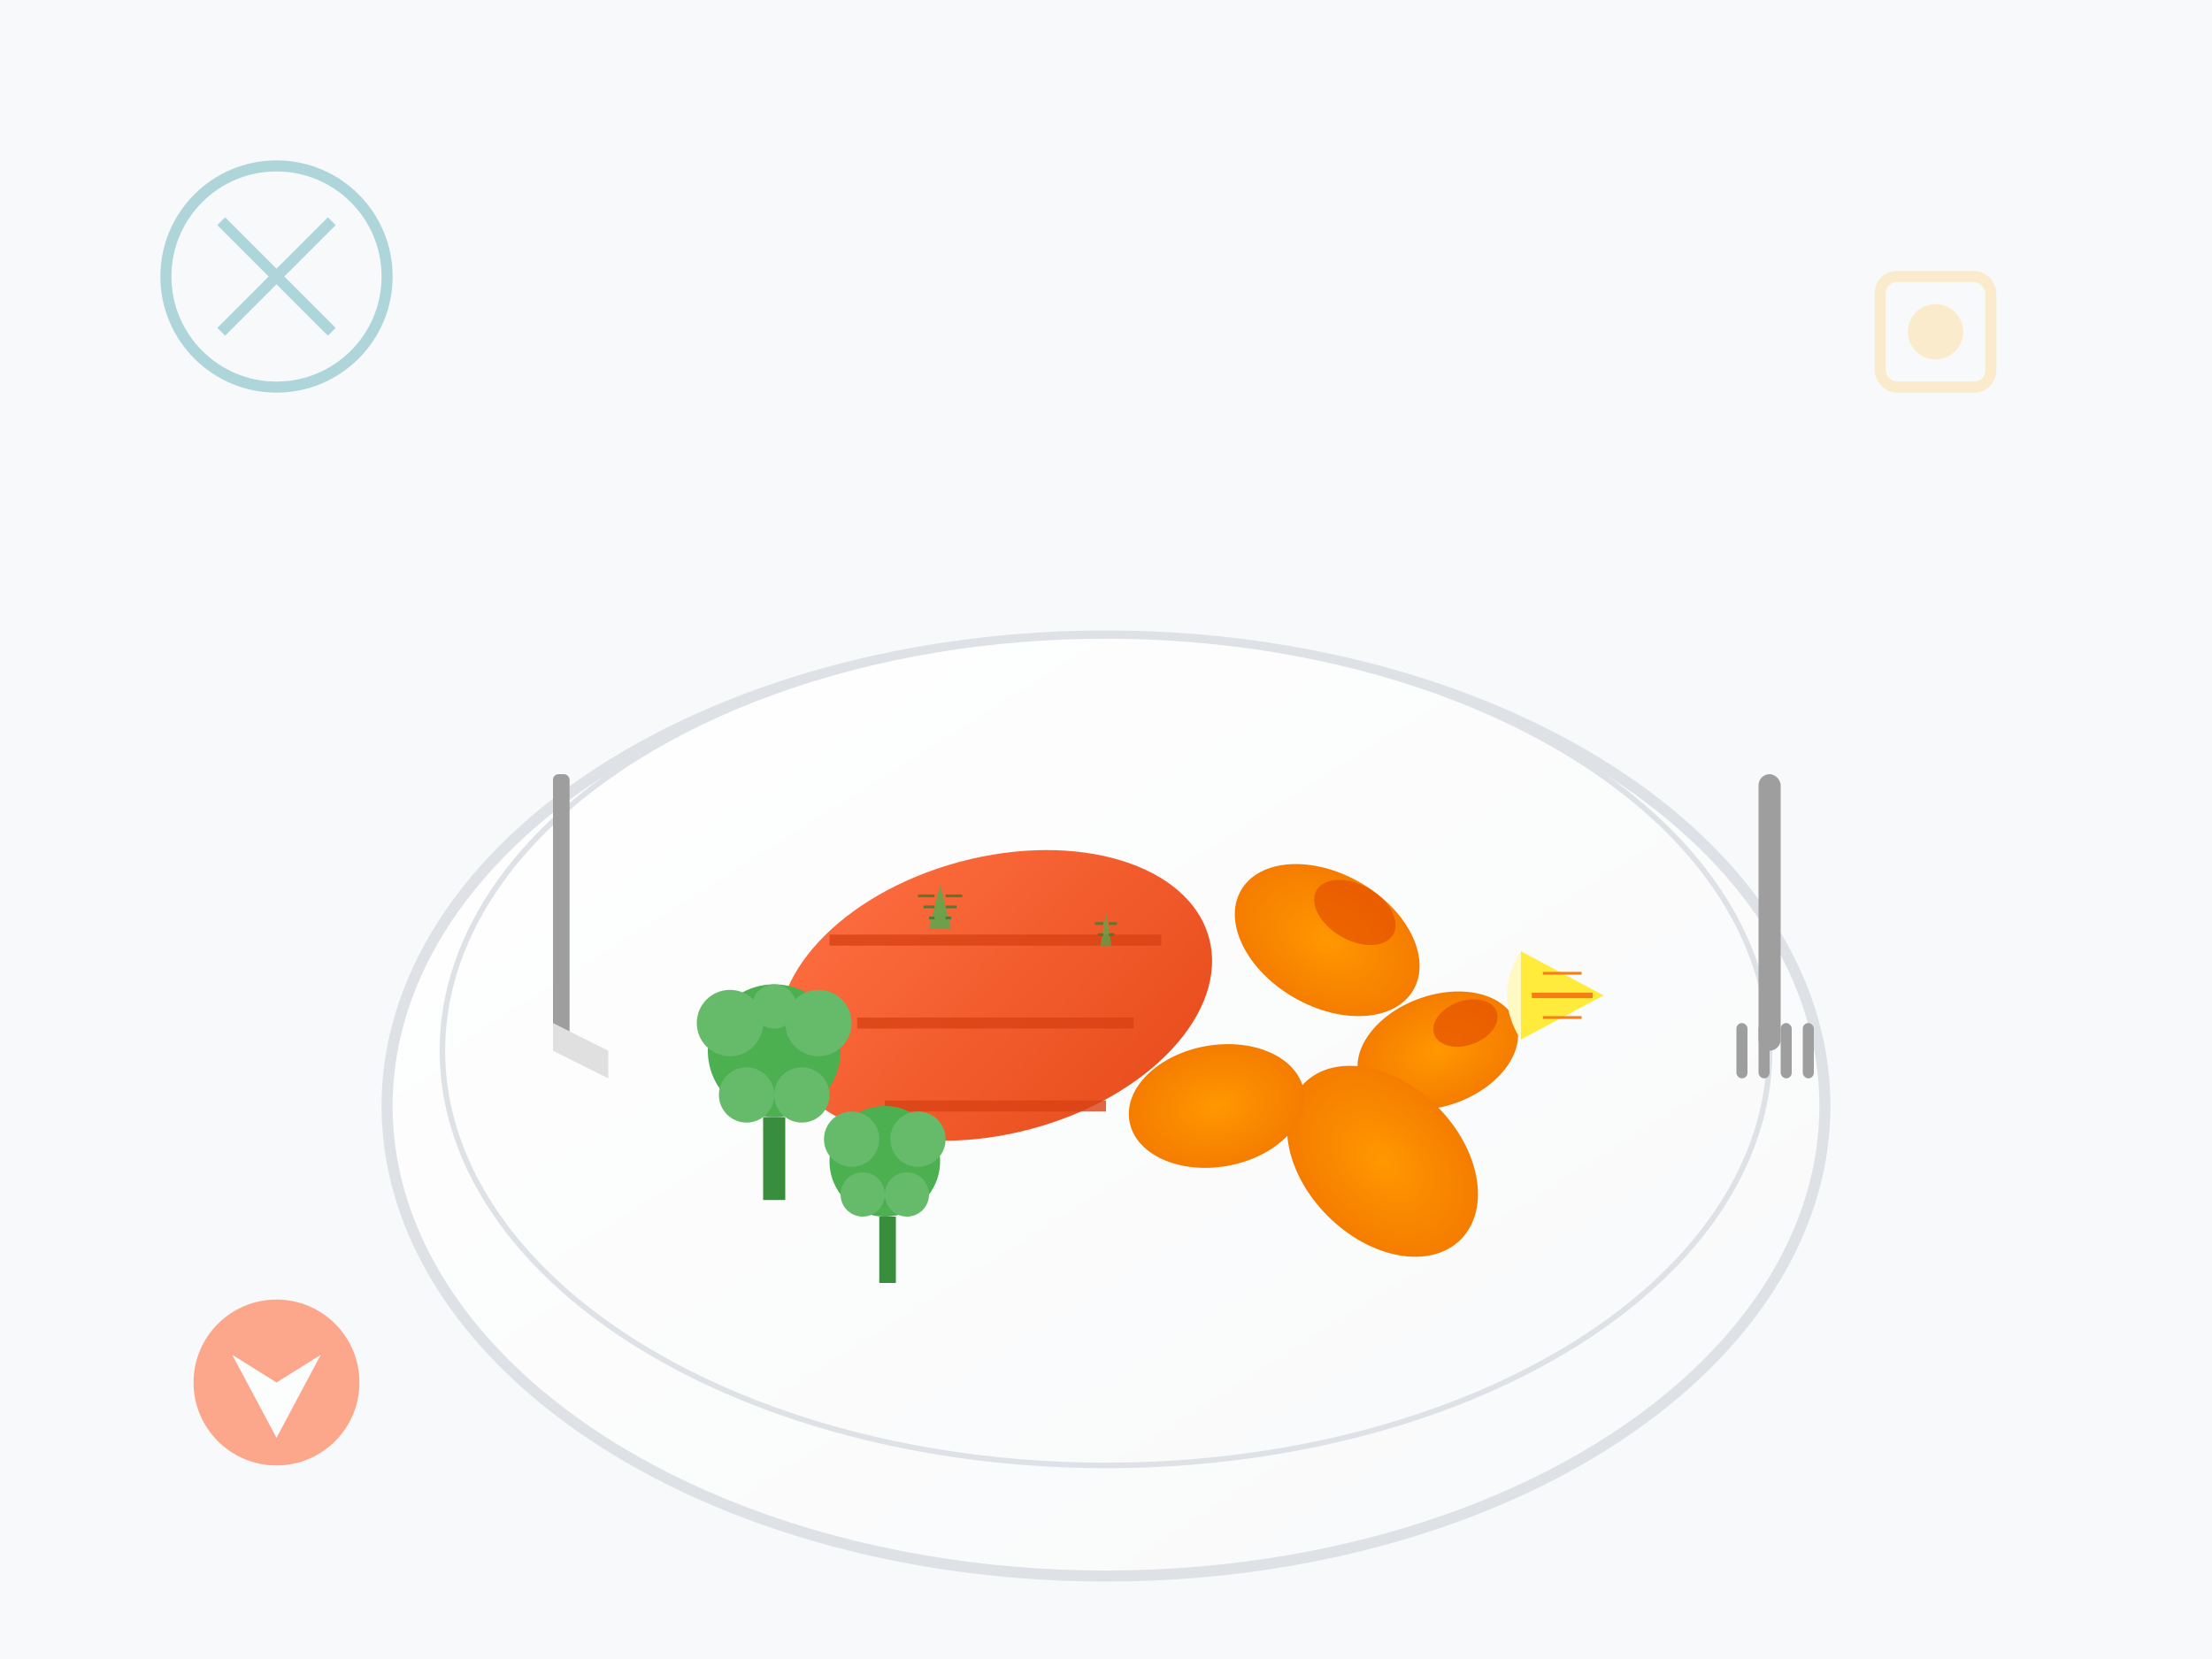 <svg width="400" height="300" viewBox="0 0 400 300" xmlns="http://www.w3.org/2000/svg">
    <defs>
        <linearGradient id="plateGradient2" x1="0%" y1="0%" x2="100%" y2="100%">
            <stop offset="0%" style="stop-color:#ffffff"/>
            <stop offset="100%" style="stop-color:#f8f9fa"/>
        </linearGradient>
        <linearGradient id="salmonGradient" x1="0%" y1="0%" x2="100%" y2="100%">
            <stop offset="0%" style="stop-color:#ff7043"/>
            <stop offset="100%" style="stop-color:#e64a19"/>
        </linearGradient>
        <radialGradient id="potatoGradient" cx="50%" cy="50%" r="50%">
            <stop offset="0%" style="stop-color:#ff9800"/>
            <stop offset="100%" style="stop-color:#f57c00"/>
        </radialGradient>
    </defs>
    
    <!-- Background -->
    <rect width="400" height="300" fill="#f8f9fa"/>
    
    <!-- Plate -->
    <ellipse cx="200" cy="200" rx="130" ry="85" fill="url(#plateGradient2)" stroke="#dee2e6" stroke-width="2"/>
    <ellipse cx="200" cy="190" rx="120" ry="75" fill="url(#plateGradient2)" stroke="#dee2e6" stroke-width="1"/>
    
    <!-- Salmon fillet -->
    <ellipse cx="180" cy="180" rx="40" ry="25" fill="url(#salmonGradient)" transform="rotate(-15 180 180)"/>
    <!-- Salmon grill marks -->
    <path d="M150,170 L210,170" stroke="#d84315" stroke-width="2" opacity="0.8"/>
    <path d="M155,185 L205,185" stroke="#d84315" stroke-width="2" opacity="0.8"/>
    <path d="M160,200 L200,200" stroke="#d84315" stroke-width="2" opacity="0.8"/>
    
    <!-- Sweet potato pieces -->
    <ellipse cx="240" cy="170" rx="18" ry="12" fill="url(#potatoGradient)" transform="rotate(30 240 170)"/>
    <ellipse cx="260" cy="190" rx="15" ry="10" fill="url(#potatoGradient)" transform="rotate(-20 260 190)"/>
    <ellipse cx="250" cy="210" rx="20" ry="14" fill="url(#potatoGradient)" transform="rotate(45 250 210)"/>
    <ellipse cx="220" cy="200" rx="16" ry="11" fill="url(#potatoGradient)" transform="rotate(-10 220 200)"/>
    
    <!-- Caramelized edges on sweet potato -->
    <ellipse cx="245" cy="165" rx="8" ry="5" fill="#e65100" opacity="0.7" transform="rotate(30 245 165)"/>
    <ellipse cx="265" cy="185" rx="6" ry="4" fill="#e65100" opacity="0.7" transform="rotate(-20 265 185)"/>
    
    <!-- Broccoli florets -->
    <g transform="translate(140,190)">
        <circle cx="0" cy="0" r="12" fill="#4caf50"/>
        <circle cx="-8" cy="-5" r="6" fill="#66bb6a"/>
        <circle cx="8" cy="-5" r="6" fill="#66bb6a"/>
        <circle cx="-5" cy="8" r="5" fill="#66bb6a"/>
        <circle cx="5" cy="8" r="5" fill="#66bb6a"/>
        <circle cx="0" cy="-8" r="4" fill="#66bb6a"/>
        <rect x="-2" y="12" width="4" height="15" fill="#388e3c"/>
    </g>
    
    <g transform="translate(160,210)">
        <circle cx="0" cy="0" r="10" fill="#4caf50"/>
        <circle cx="-6" cy="-4" r="5" fill="#66bb6a"/>
        <circle cx="6" cy="-4" r="5" fill="#66bb6a"/>
        <circle cx="-4" cy="6" r="4" fill="#66bb6a"/>
        <circle cx="4" cy="6" r="4" fill="#66bb6a"/>
        <rect x="-1" y="10" width="3" height="12" fill="#388e3c"/>
    </g>
    
    <!-- Lemon wedge -->
    <g transform="translate(290,180)">
        <path d="M0,0 L-15,8 L-15,-8 Z" fill="#ffeb3b"/>
        <path d="M-15,8 Q-20,0 -15,-8" fill="#fff9c4"/>
        <path d="M-2,0 L-13,0" stroke="#f57f17" stroke-width="1"/>
        <path d="M-4,4 L-11,4" stroke="#f57f17" stroke-width="0.5"/>
        <path d="M-4,-4 L-11,-4" stroke="#f57f17" stroke-width="0.5"/>
    </g>
    
    <!-- Herbs (dill) -->
    <g transform="translate(170,160)" opacity="0.8">
        <path d="M0,0 L-2,8 L2,8 Z" fill="#4caf50"/>
        <path d="M-1,2 L-4,2 M1,2 L4,2" stroke="#2e7d32" stroke-width="0.5"/>
        <path d="M-1,4 L-3,4 M1,4 L3,4" stroke="#2e7d32" stroke-width="0.5"/>
        <path d="M-1,6 L-2,6 M1,6 L2,6" stroke="#2e7d32" stroke-width="0.5"/>
    </g>
    
    <g transform="translate(200,165)" opacity="0.7">
        <path d="M0,0 L-1,6 L1,6 Z" fill="#4caf50"/>
        <path d="M-0.5,2 L-2,2 M0.5,2 L2,2" stroke="#2e7d32" stroke-width="0.5"/>
        <path d="M-0.5,4 L-1.5,4 M0.5,4 L1.5,4" stroke="#2e7d32" stroke-width="0.5"/>
    </g>
    
    <!-- Knife and fork -->
    <g transform="translate(100,140)">
        <!-- Knife -->
        <rect x="0" y="0" width="3" height="50" fill="#9e9e9e" rx="1"/>
        <path d="M0,45 L10,50 L10,55 L0,50 Z" fill="#e0e0e0"/>
    </g>
    
    <g transform="translate(320,140)">
        <!-- Fork -->
        <rect x="-2" y="0" width="4" height="50" fill="#9e9e9e" rx="2"/>
        <rect x="-6" y="45" width="2" height="10" fill="#9e9e9e" rx="1"/>
        <rect x="-2" y="45" width="2" height="10" fill="#9e9e9e" rx="1"/>
        <rect x="2" y="45" width="2" height="10" fill="#9e9e9e" rx="1"/>
        <rect x="6" y="45" width="2" height="10" fill="#9e9e9e" rx="1"/>
    </g>
    
    <!-- Decorative elements -->
    <g opacity="0.3" transform="translate(50,50)">
        <circle cx="0" cy="0" r="20" fill="none" stroke="#018191" stroke-width="2"/>
        <path d="M-10,-10 L10,10 M-10,10 L10,-10" stroke="#018191" stroke-width="2"/>
    </g>
    
    <g opacity="0.4" transform="translate(350,60)">
        <rect x="-10" y="-10" width="20" height="20" fill="none" stroke="#fad787" stroke-width="2" rx="3"/>
        <circle cx="0" cy="0" r="5" fill="#fad787"/>
    </g>
    
    <!-- Nutrition icon -->
    <g transform="translate(50,250)" opacity="0.6">
        <circle cx="0" cy="0" r="15" fill="#ff7043"/>
        <path d="M-8,-5 L0,0 L8,-5 L0,10 Z" fill="#ffffff"/>
    </g>
</svg>
